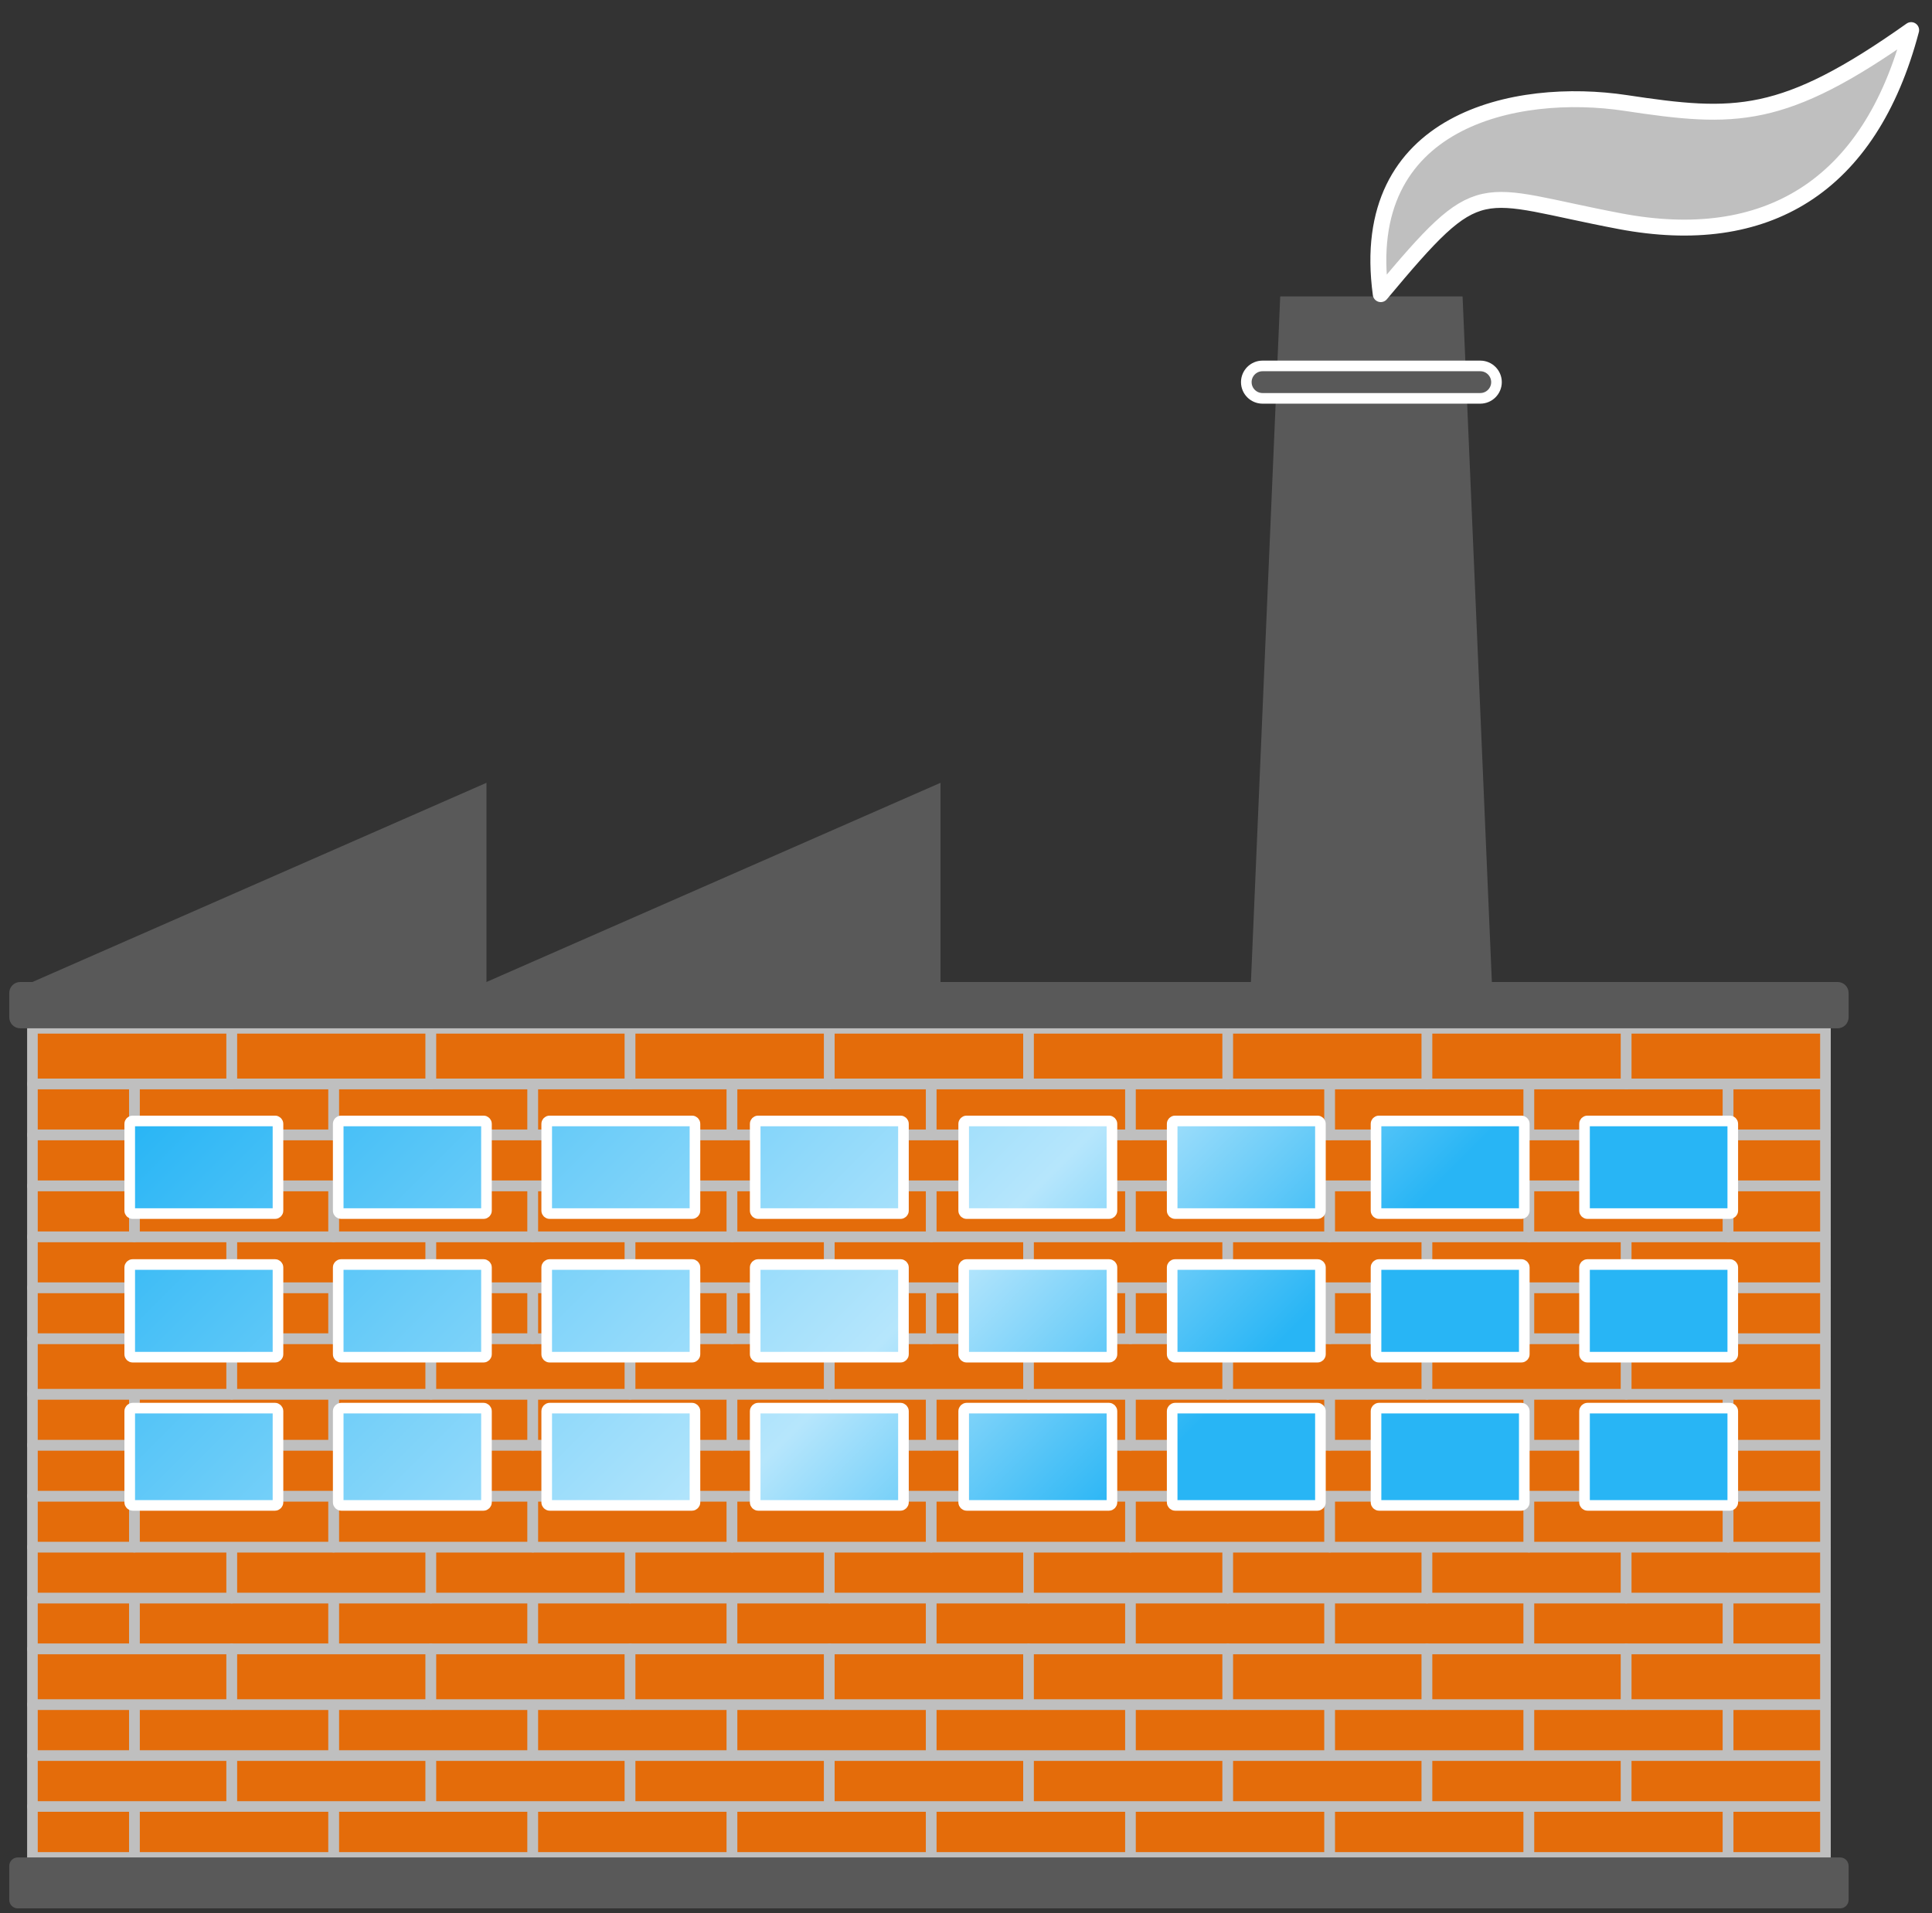 <?xml version="1.0" encoding="UTF-8"?> <svg xmlns="http://www.w3.org/2000/svg" xmlns:xlink="http://www.w3.org/1999/xlink" width="417" height="413" xml:space="preserve" overflow="hidden"><rect width="100%" height="100%" fill="#333333" stroke="none"/> <defs> <clipPath id="clip0"> <rect x="1888" y="939" width="417" height="413"></rect> </clipPath> <linearGradient x1="1981.75" y1="1115.25" x2="2196.25" y2="1329.75" gradientUnits="userSpaceOnUse" spreadMethod="reflect" id="fill1"> <stop offset="0" stop-color="#28B5F5" stop-opacity="1"></stop> <stop offset="0.49" stop-color="#B6E6FC" stop-opacity="1"></stop> <stop offset="0.69" stop-color="#28B5F5" stop-opacity="1"></stop> <stop offset="1" stop-color="#28B5F5" stop-opacity="1"></stop> </linearGradient> <linearGradient x1="1981.75" y1="1115.25" x2="2196.25" y2="1329.75" gradientUnits="userSpaceOnUse" spreadMethod="reflect" id="fill2"> <stop offset="0" stop-color="#28B5F5" stop-opacity="1"></stop> <stop offset="0.49" stop-color="#B6E6FC" stop-opacity="1"></stop> <stop offset="0.69" stop-color="#28B5F5" stop-opacity="1"></stop> <stop offset="1" stop-color="#28B5F5" stop-opacity="1"></stop> </linearGradient> <linearGradient x1="1981.75" y1="1115.25" x2="2196.25" y2="1329.75" gradientUnits="userSpaceOnUse" spreadMethod="reflect" id="fill3"> <stop offset="0" stop-color="#28B5F5" stop-opacity="1"></stop> <stop offset="0.49" stop-color="#B6E6FC" stop-opacity="1"></stop> <stop offset="0.69" stop-color="#28B5F5" stop-opacity="1"></stop> <stop offset="1" stop-color="#28B5F5" stop-opacity="1"></stop> </linearGradient> <linearGradient x1="1981.75" y1="1115.25" x2="2196.25" y2="1329.75" gradientUnits="userSpaceOnUse" spreadMethod="reflect" id="fill4"> <stop offset="0" stop-color="#28B5F5" stop-opacity="1"></stop> <stop offset="0.49" stop-color="#B6E6FC" stop-opacity="1"></stop> <stop offset="0.69" stop-color="#28B5F5" stop-opacity="1"></stop> <stop offset="1" stop-color="#28B5F5" stop-opacity="1"></stop> </linearGradient> <linearGradient x1="1981.75" y1="1115.25" x2="2196.25" y2="1329.75" gradientUnits="userSpaceOnUse" spreadMethod="reflect" id="fill5"> <stop offset="0" stop-color="#28B5F5" stop-opacity="1"></stop> <stop offset="0.49" stop-color="#B6E6FC" stop-opacity="1"></stop> <stop offset="0.69" stop-color="#28B5F5" stop-opacity="1"></stop> <stop offset="1" stop-color="#28B5F5" stop-opacity="1"></stop> </linearGradient> <linearGradient x1="1981.75" y1="1115.25" x2="2196.25" y2="1329.75" gradientUnits="userSpaceOnUse" spreadMethod="reflect" id="fill6"> <stop offset="0" stop-color="#28B5F5" stop-opacity="1"></stop> <stop offset="0.49" stop-color="#B6E6FC" stop-opacity="1"></stop> <stop offset="0.69" stop-color="#28B5F5" stop-opacity="1"></stop> <stop offset="1" stop-color="#28B5F5" stop-opacity="1"></stop> </linearGradient> <linearGradient x1="1981.75" y1="1115.25" x2="2196.25" y2="1329.75" gradientUnits="userSpaceOnUse" spreadMethod="reflect" id="fill7"> <stop offset="0" stop-color="#28B5F5" stop-opacity="1"></stop> <stop offset="0.49" stop-color="#B6E6FC" stop-opacity="1"></stop> <stop offset="0.69" stop-color="#28B5F5" stop-opacity="1"></stop> <stop offset="1" stop-color="#28B5F5" stop-opacity="1"></stop> </linearGradient> <linearGradient x1="1981.75" y1="1115.25" x2="2196.25" y2="1329.75" gradientUnits="userSpaceOnUse" spreadMethod="reflect" id="fill8"> <stop offset="0" stop-color="#28B5F5" stop-opacity="1"></stop> <stop offset="0.49" stop-color="#B6E6FC" stop-opacity="1"></stop> <stop offset="0.69" stop-color="#28B5F5" stop-opacity="1"></stop> <stop offset="1" stop-color="#28B5F5" stop-opacity="1"></stop> </linearGradient> <linearGradient x1="1981.75" y1="1115.25" x2="2196.25" y2="1329.75" gradientUnits="userSpaceOnUse" spreadMethod="reflect" id="fill9"> <stop offset="0" stop-color="#28B5F5" stop-opacity="1"></stop> <stop offset="0.49" stop-color="#B6E6FC" stop-opacity="1"></stop> <stop offset="0.69" stop-color="#28B5F5" stop-opacity="1"></stop> <stop offset="1" stop-color="#28B5F5" stop-opacity="1"></stop> </linearGradient> <linearGradient x1="1981.75" y1="1115.25" x2="2196.25" y2="1329.75" gradientUnits="userSpaceOnUse" spreadMethod="reflect" id="fill10"> <stop offset="0" stop-color="#28B5F5" stop-opacity="1"></stop> <stop offset="0.49" stop-color="#B6E6FC" stop-opacity="1"></stop> <stop offset="0.69" stop-color="#28B5F5" stop-opacity="1"></stop> <stop offset="1" stop-color="#28B5F5" stop-opacity="1"></stop> </linearGradient> <linearGradient x1="1981.75" y1="1115.25" x2="2196.25" y2="1329.75" gradientUnits="userSpaceOnUse" spreadMethod="reflect" id="fill11"> <stop offset="0" stop-color="#28B5F5" stop-opacity="1"></stop> <stop offset="0.49" stop-color="#B6E6FC" stop-opacity="1"></stop> <stop offset="0.69" stop-color="#28B5F5" stop-opacity="1"></stop> <stop offset="1" stop-color="#28B5F5" stop-opacity="1"></stop> </linearGradient> <linearGradient x1="1981.75" y1="1115.25" x2="2196.25" y2="1329.75" gradientUnits="userSpaceOnUse" spreadMethod="reflect" id="fill12"> <stop offset="0" stop-color="#28B5F5" stop-opacity="1"></stop> <stop offset="0.49" stop-color="#B6E6FC" stop-opacity="1"></stop> <stop offset="0.69" stop-color="#28B5F5" stop-opacity="1"></stop> <stop offset="1" stop-color="#28B5F5" stop-opacity="1"></stop> </linearGradient> <linearGradient x1="1981.75" y1="1115.25" x2="2196.25" y2="1329.75" gradientUnits="userSpaceOnUse" spreadMethod="reflect" id="fill13"> <stop offset="0" stop-color="#28B5F5" stop-opacity="1"></stop> <stop offset="0.49" stop-color="#B6E6FC" stop-opacity="1"></stop> <stop offset="0.69" stop-color="#28B5F5" stop-opacity="1"></stop> <stop offset="1" stop-color="#28B5F5" stop-opacity="1"></stop> </linearGradient> <linearGradient x1="1981.75" y1="1115.25" x2="2196.25" y2="1329.75" gradientUnits="userSpaceOnUse" spreadMethod="reflect" id="fill14"> <stop offset="0" stop-color="#28B5F5" stop-opacity="1"></stop> <stop offset="0.49" stop-color="#B6E6FC" stop-opacity="1"></stop> <stop offset="0.69" stop-color="#28B5F5" stop-opacity="1"></stop> <stop offset="1" stop-color="#28B5F5" stop-opacity="1"></stop> </linearGradient> <linearGradient x1="1981.75" y1="1115.25" x2="2196.25" y2="1329.75" gradientUnits="userSpaceOnUse" spreadMethod="reflect" id="fill15"> <stop offset="0" stop-color="#28B5F5" stop-opacity="1"></stop> <stop offset="0.49" stop-color="#B6E6FC" stop-opacity="1"></stop> <stop offset="0.69" stop-color="#28B5F5" stop-opacity="1"></stop> <stop offset="1" stop-color="#28B5F5" stop-opacity="1"></stop> </linearGradient> <linearGradient x1="1981.75" y1="1115.25" x2="2196.25" y2="1329.75" gradientUnits="userSpaceOnUse" spreadMethod="reflect" id="fill16"> <stop offset="0" stop-color="#28B5F5" stop-opacity="1"></stop> <stop offset="0.49" stop-color="#B6E6FC" stop-opacity="1"></stop> <stop offset="0.69" stop-color="#28B5F5" stop-opacity="1"></stop> <stop offset="1" stop-color="#28B5F5" stop-opacity="1"></stop> </linearGradient> <linearGradient x1="1981.75" y1="1115.25" x2="2196.25" y2="1329.75" gradientUnits="userSpaceOnUse" spreadMethod="reflect" id="fill17"> <stop offset="0" stop-color="#28B5F5" stop-opacity="1"></stop> <stop offset="0.49" stop-color="#B6E6FC" stop-opacity="1"></stop> <stop offset="0.69" stop-color="#28B5F5" stop-opacity="1"></stop> <stop offset="1" stop-color="#28B5F5" stop-opacity="1"></stop> </linearGradient> <linearGradient x1="1981.75" y1="1115.25" x2="2196.25" y2="1329.75" gradientUnits="userSpaceOnUse" spreadMethod="reflect" id="fill18"> <stop offset="0" stop-color="#28B5F5" stop-opacity="1"></stop> <stop offset="0.49" stop-color="#B6E6FC" stop-opacity="1"></stop> <stop offset="0.69" stop-color="#28B5F5" stop-opacity="1"></stop> <stop offset="1" stop-color="#28B5F5" stop-opacity="1"></stop> </linearGradient> <linearGradient x1="1981.75" y1="1115.25" x2="2196.25" y2="1329.75" gradientUnits="userSpaceOnUse" spreadMethod="reflect" id="fill19"> <stop offset="0" stop-color="#28B5F5" stop-opacity="1"></stop> <stop offset="0.49" stop-color="#B6E6FC" stop-opacity="1"></stop> <stop offset="0.69" stop-color="#28B5F5" stop-opacity="1"></stop> <stop offset="1" stop-color="#28B5F5" stop-opacity="1"></stop> </linearGradient> <linearGradient x1="1981.75" y1="1115.25" x2="2196.25" y2="1329.75" gradientUnits="userSpaceOnUse" spreadMethod="reflect" id="fill20"> <stop offset="0" stop-color="#28B5F5" stop-opacity="1"></stop> <stop offset="0.49" stop-color="#B6E6FC" stop-opacity="1"></stop> <stop offset="0.69" stop-color="#28B5F5" stop-opacity="1"></stop> <stop offset="1" stop-color="#28B5F5" stop-opacity="1"></stop> </linearGradient> <linearGradient x1="1981.75" y1="1115.25" x2="2196.25" y2="1329.75" gradientUnits="userSpaceOnUse" spreadMethod="reflect" id="fill21"> <stop offset="0" stop-color="#28B5F5" stop-opacity="1"></stop> <stop offset="0.49" stop-color="#B6E6FC" stop-opacity="1"></stop> <stop offset="0.69" stop-color="#28B5F5" stop-opacity="1"></stop> <stop offset="1" stop-color="#28B5F5" stop-opacity="1"></stop> </linearGradient> <linearGradient x1="1981.75" y1="1115.25" x2="2196.25" y2="1329.75" gradientUnits="userSpaceOnUse" spreadMethod="reflect" id="fill22"> <stop offset="0" stop-color="#28B5F5" stop-opacity="1"></stop> <stop offset="0.49" stop-color="#B6E6FC" stop-opacity="1"></stop> <stop offset="0.69" stop-color="#28B5F5" stop-opacity="1"></stop> <stop offset="1" stop-color="#28B5F5" stop-opacity="1"></stop> </linearGradient> <linearGradient x1="1981.75" y1="1115.25" x2="2196.25" y2="1329.75" gradientUnits="userSpaceOnUse" spreadMethod="reflect" id="fill23"> <stop offset="0" stop-color="#28B5F5" stop-opacity="1"></stop> <stop offset="0.49" stop-color="#B6E6FC" stop-opacity="1"></stop> <stop offset="0.69" stop-color="#28B5F5" stop-opacity="1"></stop> <stop offset="1" stop-color="#28B5F5" stop-opacity="1"></stop> </linearGradient> <linearGradient x1="1981.75" y1="1115.25" x2="2196.25" y2="1329.75" gradientUnits="userSpaceOnUse" spreadMethod="reflect" id="fill24"> <stop offset="0" stop-color="#28B5F5" stop-opacity="1"></stop> <stop offset="0.49" stop-color="#B6E6FC" stop-opacity="1"></stop> <stop offset="0.69" stop-color="#28B5F5" stop-opacity="1"></stop> <stop offset="1" stop-color="#28B5F5" stop-opacity="1"></stop> </linearGradient> </defs> <g clip-path="url(#clip0)" transform="translate(-1888 -939)"> <rect x="1960" y="1284" width="43" height="11" stroke="#BFBFBF" stroke-width="2.292" stroke-linecap="round" stroke-linejoin="round" stroke-miterlimit="10" stroke-opacity="1" fill="#E46C0A" fill-opacity="1"></rect> <rect x="2003" y="1284" width="43" height="11" stroke="#BFBFBF" stroke-width="2.292" stroke-linecap="round" stroke-linejoin="round" stroke-miterlimit="10" stroke-opacity="1" fill="#E46C0A" fill-opacity="1"></rect> <rect x="2046" y="1284" width="43" height="11" stroke="#BFBFBF" stroke-width="2.292" stroke-linecap="round" stroke-linejoin="round" stroke-miterlimit="10" stroke-opacity="1" fill="#E46C0A" fill-opacity="1"></rect> <rect x="2089" y="1284" width="43" height="11" stroke="#BFBFBF" stroke-width="2.292" stroke-linecap="round" stroke-linejoin="round" stroke-miterlimit="10" stroke-opacity="1" fill="#E46C0A" fill-opacity="1"></rect> <rect x="2132" y="1284" width="43" height="11" stroke="#BFBFBF" stroke-width="2.292" stroke-linecap="round" stroke-linejoin="round" stroke-miterlimit="10" stroke-opacity="1" fill="#E46C0A" fill-opacity="1"></rect> <rect x="2175" y="1284" width="43" height="11" stroke="#BFBFBF" stroke-width="2.292" stroke-linecap="round" stroke-linejoin="round" stroke-miterlimit="10" stroke-opacity="1" fill="#E46C0A" fill-opacity="1"></rect> <rect x="2218" y="1284" width="43" height="11" stroke="#BFBFBF" stroke-width="2.292" stroke-linecap="round" stroke-linejoin="round" stroke-miterlimit="10" stroke-opacity="1" fill="#E46C0A" fill-opacity="1"></rect> <rect x="1917" y="1284" width="43" height="11" stroke="#BFBFBF" stroke-width="2.292" stroke-linecap="round" stroke-linejoin="round" stroke-miterlimit="10" stroke-opacity="1" fill="#E46C0A" fill-opacity="1"></rect> <rect x="1895" y="1284" width="22" height="11" stroke="#BFBFBF" stroke-width="2.292" stroke-linecap="round" stroke-linejoin="round" stroke-miterlimit="10" stroke-opacity="1" fill="#E46C0A" fill-opacity="1"></rect> <rect x="2261" y="1284" width="21" height="11" stroke="#BFBFBF" stroke-width="2.292" stroke-linecap="round" stroke-linejoin="round" stroke-miterlimit="10" stroke-opacity="1" fill="#E46C0A" fill-opacity="1"></rect> <rect x="1938" y="1273" width="43" height="11" stroke="#BFBFBF" stroke-width="2.292" stroke-linecap="round" stroke-linejoin="round" stroke-miterlimit="10" stroke-opacity="1" fill="#E46C0A" fill-opacity="1"></rect> <rect x="1981" y="1273" width="43" height="11" stroke="#BFBFBF" stroke-width="2.292" stroke-linecap="round" stroke-linejoin="round" stroke-miterlimit="10" stroke-opacity="1" fill="#E46C0A" fill-opacity="1"></rect> <rect x="2024" y="1273" width="43" height="11" stroke="#BFBFBF" stroke-width="2.292" stroke-linecap="round" stroke-linejoin="round" stroke-miterlimit="10" stroke-opacity="1" fill="#E46C0A" fill-opacity="1"></rect> <rect x="2067" y="1273" width="43" height="11" stroke="#BFBFBF" stroke-width="2.292" stroke-linecap="round" stroke-linejoin="round" stroke-miterlimit="10" stroke-opacity="1" fill="#E46C0A" fill-opacity="1"></rect> <rect x="2110" y="1273" width="43" height="11" stroke="#BFBFBF" stroke-width="2.292" stroke-linecap="round" stroke-linejoin="round" stroke-miterlimit="10" stroke-opacity="1" fill="#E46C0A" fill-opacity="1"></rect> <rect x="2153" y="1273" width="43" height="11" stroke="#BFBFBF" stroke-width="2.292" stroke-linecap="round" stroke-linejoin="round" stroke-miterlimit="10" stroke-opacity="1" fill="#E46C0A" fill-opacity="1"></rect> <rect x="2196" y="1273" width="43" height="11" stroke="#BFBFBF" stroke-width="2.292" stroke-linecap="round" stroke-linejoin="round" stroke-miterlimit="10" stroke-opacity="1" fill="#E46C0A" fill-opacity="1"></rect> <rect x="1895" y="1273" width="43" height="11" stroke="#BFBFBF" stroke-width="2.292" stroke-linecap="round" stroke-linejoin="round" stroke-miterlimit="10" stroke-opacity="1" fill="#E46C0A" fill-opacity="1"></rect> <rect x="2239" y="1273" width="43" height="11" stroke="#BFBFBF" stroke-width="2.292" stroke-linecap="round" stroke-linejoin="round" stroke-miterlimit="10" stroke-opacity="1" fill="#E46C0A" fill-opacity="1"></rect> <rect x="1960" y="1262" width="43" height="11" stroke="#BFBFBF" stroke-width="2.292" stroke-linecap="round" stroke-linejoin="round" stroke-miterlimit="10" stroke-opacity="1" fill="#E46C0A" fill-opacity="1"></rect> <rect x="2003" y="1262" width="43" height="11" stroke="#BFBFBF" stroke-width="2.292" stroke-linecap="round" stroke-linejoin="round" stroke-miterlimit="10" stroke-opacity="1" fill="#E46C0A" fill-opacity="1"></rect> <rect x="2046" y="1262" width="43" height="11" stroke="#BFBFBF" stroke-width="2.292" stroke-linecap="round" stroke-linejoin="round" stroke-miterlimit="10" stroke-opacity="1" fill="#E46C0A" fill-opacity="1"></rect> <rect x="2089" y="1262" width="43" height="11" stroke="#BFBFBF" stroke-width="2.292" stroke-linecap="round" stroke-linejoin="round" stroke-miterlimit="10" stroke-opacity="1" fill="#E46C0A" fill-opacity="1"></rect> <rect x="2132" y="1262" width="43" height="11" stroke="#BFBFBF" stroke-width="2.292" stroke-linecap="round" stroke-linejoin="round" stroke-miterlimit="10" stroke-opacity="1" fill="#E46C0A" fill-opacity="1"></rect> <rect x="2175" y="1262" width="43" height="11" stroke="#BFBFBF" stroke-width="2.292" stroke-linecap="round" stroke-linejoin="round" stroke-miterlimit="10" stroke-opacity="1" fill="#E46C0A" fill-opacity="1"></rect> <rect x="2218" y="1262" width="43" height="11" stroke="#BFBFBF" stroke-width="2.292" stroke-linecap="round" stroke-linejoin="round" stroke-miterlimit="10" stroke-opacity="1" fill="#E46C0A" fill-opacity="1"></rect> <rect x="1917" y="1262" width="43" height="11" stroke="#BFBFBF" stroke-width="2.292" stroke-linecap="round" stroke-linejoin="round" stroke-miterlimit="10" stroke-opacity="1" fill="#E46C0A" fill-opacity="1"></rect> <rect x="1895" y="1262" width="22" height="11" stroke="#BFBFBF" stroke-width="2.292" stroke-linecap="round" stroke-linejoin="round" stroke-miterlimit="10" stroke-opacity="1" fill="#E46C0A" fill-opacity="1"></rect> <rect x="2261" y="1262" width="21" height="11" stroke="#BFBFBF" stroke-width="2.292" stroke-linecap="round" stroke-linejoin="round" stroke-miterlimit="10" stroke-opacity="1" fill="#E46C0A" fill-opacity="1"></rect> <rect x="1938" y="1251" width="43" height="11" stroke="#BFBFBF" stroke-width="2.292" stroke-linecap="round" stroke-linejoin="round" stroke-miterlimit="10" stroke-opacity="1" fill="#E46C0A" fill-opacity="1"></rect> <rect x="1981" y="1251" width="43" height="11" stroke="#BFBFBF" stroke-width="2.292" stroke-linecap="round" stroke-linejoin="round" stroke-miterlimit="10" stroke-opacity="1" fill="#E46C0A" fill-opacity="1"></rect> <rect x="2024" y="1251" width="43" height="11" stroke="#BFBFBF" stroke-width="2.292" stroke-linecap="round" stroke-linejoin="round" stroke-miterlimit="10" stroke-opacity="1" fill="#E46C0A" fill-opacity="1"></rect> <rect x="2067" y="1251" width="43" height="11" stroke="#BFBFBF" stroke-width="2.292" stroke-linecap="round" stroke-linejoin="round" stroke-miterlimit="10" stroke-opacity="1" fill="#E46C0A" fill-opacity="1"></rect> <rect x="2110" y="1251" width="43" height="11" stroke="#BFBFBF" stroke-width="2.292" stroke-linecap="round" stroke-linejoin="round" stroke-miterlimit="10" stroke-opacity="1" fill="#E46C0A" fill-opacity="1"></rect> <rect x="2153" y="1251" width="43" height="11" stroke="#BFBFBF" stroke-width="2.292" stroke-linecap="round" stroke-linejoin="round" stroke-miterlimit="10" stroke-opacity="1" fill="#E46C0A" fill-opacity="1"></rect> <rect x="2196" y="1251" width="43" height="11" stroke="#BFBFBF" stroke-width="2.292" stroke-linecap="round" stroke-linejoin="round" stroke-miterlimit="10" stroke-opacity="1" fill="#E46C0A" fill-opacity="1"></rect> <rect x="1895" y="1251" width="43" height="11" stroke="#BFBFBF" stroke-width="2.292" stroke-linecap="round" stroke-linejoin="round" stroke-miterlimit="10" stroke-opacity="1" fill="#E46C0A" fill-opacity="1"></rect> <rect x="2239" y="1251" width="43" height="11" stroke="#BFBFBF" stroke-width="2.292" stroke-linecap="round" stroke-linejoin="round" stroke-miterlimit="10" stroke-opacity="1" fill="#E46C0A" fill-opacity="1"></rect> <rect x="1960" y="1240" width="43" height="11" stroke="#BFBFBF" stroke-width="2.292" stroke-linecap="round" stroke-linejoin="round" stroke-miterlimit="10" stroke-opacity="1" fill="#E46C0A" fill-opacity="1"></rect> <rect x="2003" y="1240" width="43" height="11" stroke="#BFBFBF" stroke-width="2.292" stroke-linecap="round" stroke-linejoin="round" stroke-miterlimit="10" stroke-opacity="1" fill="#E46C0A" fill-opacity="1"></rect> <rect x="2046" y="1240" width="43" height="11" stroke="#BFBFBF" stroke-width="2.292" stroke-linecap="round" stroke-linejoin="round" stroke-miterlimit="10" stroke-opacity="1" fill="#E46C0A" fill-opacity="1"></rect> <rect x="2089" y="1240" width="43" height="11" stroke="#BFBFBF" stroke-width="2.292" stroke-linecap="round" stroke-linejoin="round" stroke-miterlimit="10" stroke-opacity="1" fill="#E46C0A" fill-opacity="1"></rect> <rect x="2132" y="1240" width="43" height="11" stroke="#BFBFBF" stroke-width="2.292" stroke-linecap="round" stroke-linejoin="round" stroke-miterlimit="10" stroke-opacity="1" fill="#E46C0A" fill-opacity="1"></rect> <rect x="2175" y="1240" width="43" height="11" stroke="#BFBFBF" stroke-width="2.292" stroke-linecap="round" stroke-linejoin="round" stroke-miterlimit="10" stroke-opacity="1" fill="#E46C0A" fill-opacity="1"></rect> <rect x="2218" y="1240" width="43" height="11" stroke="#BFBFBF" stroke-width="2.292" stroke-linecap="round" stroke-linejoin="round" stroke-miterlimit="10" stroke-opacity="1" fill="#E46C0A" fill-opacity="1"></rect> <rect x="1917" y="1240" width="43" height="11" stroke="#BFBFBF" stroke-width="2.292" stroke-linecap="round" stroke-linejoin="round" stroke-miterlimit="10" stroke-opacity="1" fill="#E46C0A" fill-opacity="1"></rect> <rect x="1895" y="1240" width="22" height="11" stroke="#BFBFBF" stroke-width="2.292" stroke-linecap="round" stroke-linejoin="round" stroke-miterlimit="10" stroke-opacity="1" fill="#E46C0A" fill-opacity="1"></rect> <rect x="2261" y="1240" width="21" height="11" stroke="#BFBFBF" stroke-width="2.292" stroke-linecap="round" stroke-linejoin="round" stroke-miterlimit="10" stroke-opacity="1" fill="#E46C0A" fill-opacity="1"></rect> <rect x="1938" y="1228" width="43" height="12" stroke="#BFBFBF" stroke-width="2.292" stroke-linecap="round" stroke-linejoin="round" stroke-miterlimit="10" stroke-opacity="1" fill="#E46C0A" fill-opacity="1"></rect> <rect x="1981" y="1228" width="43" height="12" stroke="#BFBFBF" stroke-width="2.292" stroke-linecap="round" stroke-linejoin="round" stroke-miterlimit="10" stroke-opacity="1" fill="#E46C0A" fill-opacity="1"></rect> <rect x="2024" y="1228" width="43" height="12" stroke="#BFBFBF" stroke-width="2.292" stroke-linecap="round" stroke-linejoin="round" stroke-miterlimit="10" stroke-opacity="1" fill="#E46C0A" fill-opacity="1"></rect> <rect x="2067" y="1228" width="43" height="12" stroke="#BFBFBF" stroke-width="2.292" stroke-linecap="round" stroke-linejoin="round" stroke-miterlimit="10" stroke-opacity="1" fill="#E46C0A" fill-opacity="1"></rect> <rect x="2110" y="1228" width="43" height="12" stroke="#BFBFBF" stroke-width="2.292" stroke-linecap="round" stroke-linejoin="round" stroke-miterlimit="10" stroke-opacity="1" fill="#E46C0A" fill-opacity="1"></rect> <rect x="2153" y="1228" width="43" height="12" stroke="#BFBFBF" stroke-width="2.292" stroke-linecap="round" stroke-linejoin="round" stroke-miterlimit="10" stroke-opacity="1" fill="#E46C0A" fill-opacity="1"></rect> <rect x="2196" y="1228" width="43" height="12" stroke="#BFBFBF" stroke-width="2.292" stroke-linecap="round" stroke-linejoin="round" stroke-miterlimit="10" stroke-opacity="1" fill="#E46C0A" fill-opacity="1"></rect> <rect x="1895" y="1228" width="43" height="12" stroke="#BFBFBF" stroke-width="2.292" stroke-linecap="round" stroke-linejoin="round" stroke-miterlimit="10" stroke-opacity="1" fill="#E46C0A" fill-opacity="1"></rect> <rect x="2239" y="1228" width="43" height="12" stroke="#BFBFBF" stroke-width="2.292" stroke-linecap="round" stroke-linejoin="round" stroke-miterlimit="10" stroke-opacity="1" fill="#E46C0A" fill-opacity="1"></rect> <rect x="1960" y="1217" width="43" height="11" stroke="#BFBFBF" stroke-width="2.292" stroke-linecap="round" stroke-linejoin="round" stroke-miterlimit="10" stroke-opacity="1" fill="#E46C0A" fill-opacity="1"></rect> <rect x="2003" y="1217" width="43" height="11" stroke="#BFBFBF" stroke-width="2.292" stroke-linecap="round" stroke-linejoin="round" stroke-miterlimit="10" stroke-opacity="1" fill="#E46C0A" fill-opacity="1"></rect> <rect x="2046" y="1217" width="43" height="11" stroke="#BFBFBF" stroke-width="2.292" stroke-linecap="round" stroke-linejoin="round" stroke-miterlimit="10" stroke-opacity="1" fill="#E46C0A" fill-opacity="1"></rect> <rect x="2089" y="1217" width="43" height="11" stroke="#BFBFBF" stroke-width="2.292" stroke-linecap="round" stroke-linejoin="round" stroke-miterlimit="10" stroke-opacity="1" fill="#E46C0A" fill-opacity="1"></rect> <rect x="2132" y="1217" width="43" height="11" stroke="#BFBFBF" stroke-width="2.292" stroke-linecap="round" stroke-linejoin="round" stroke-miterlimit="10" stroke-opacity="1" fill="#E46C0A" fill-opacity="1"></rect> <rect x="2175" y="1217" width="43" height="11" stroke="#BFBFBF" stroke-width="2.292" stroke-linecap="round" stroke-linejoin="round" stroke-miterlimit="10" stroke-opacity="1" fill="#E46C0A" fill-opacity="1"></rect> <rect x="2218" y="1217" width="43" height="11" stroke="#BFBFBF" stroke-width="2.292" stroke-linecap="round" stroke-linejoin="round" stroke-miterlimit="10" stroke-opacity="1" fill="#E46C0A" fill-opacity="1"></rect> <rect x="1917" y="1217" width="43" height="11" stroke="#BFBFBF" stroke-width="2.292" stroke-linecap="round" stroke-linejoin="round" stroke-miterlimit="10" stroke-opacity="1" fill="#E46C0A" fill-opacity="1"></rect> <rect x="1895" y="1217" width="22" height="11" stroke="#BFBFBF" stroke-width="2.292" stroke-linecap="round" stroke-linejoin="round" stroke-miterlimit="10" stroke-opacity="1" fill="#E46C0A" fill-opacity="1"></rect> <rect x="2261" y="1217" width="21" height="11" stroke="#BFBFBF" stroke-width="2.292" stroke-linecap="round" stroke-linejoin="round" stroke-miterlimit="10" stroke-opacity="1" fill="#E46C0A" fill-opacity="1"></rect> <rect x="1938" y="1206" width="43" height="11" stroke="#BFBFBF" stroke-width="2.292" stroke-linecap="round" stroke-linejoin="round" stroke-miterlimit="10" stroke-opacity="1" fill="#E46C0A" fill-opacity="1"></rect> <rect x="1981" y="1206" width="43" height="11" stroke="#BFBFBF" stroke-width="2.292" stroke-linecap="round" stroke-linejoin="round" stroke-miterlimit="10" stroke-opacity="1" fill="#E46C0A" fill-opacity="1"></rect> <rect x="2024" y="1206" width="43" height="11" stroke="#BFBFBF" stroke-width="2.292" stroke-linecap="round" stroke-linejoin="round" stroke-miterlimit="10" stroke-opacity="1" fill="#E46C0A" fill-opacity="1"></rect> <rect x="2067" y="1206" width="43" height="11" stroke="#BFBFBF" stroke-width="2.292" stroke-linecap="round" stroke-linejoin="round" stroke-miterlimit="10" stroke-opacity="1" fill="#E46C0A" fill-opacity="1"></rect> <rect x="2110" y="1206" width="43" height="11" stroke="#BFBFBF" stroke-width="2.292" stroke-linecap="round" stroke-linejoin="round" stroke-miterlimit="10" stroke-opacity="1" fill="#E46C0A" fill-opacity="1"></rect> <rect x="2153" y="1206" width="43" height="11" stroke="#BFBFBF" stroke-width="2.292" stroke-linecap="round" stroke-linejoin="round" stroke-miterlimit="10" stroke-opacity="1" fill="#E46C0A" fill-opacity="1"></rect> <rect x="2196" y="1206" width="43" height="11" stroke="#BFBFBF" stroke-width="2.292" stroke-linecap="round" stroke-linejoin="round" stroke-miterlimit="10" stroke-opacity="1" fill="#E46C0A" fill-opacity="1"></rect> <rect x="1895" y="1206" width="43" height="11" stroke="#BFBFBF" stroke-width="2.292" stroke-linecap="round" stroke-linejoin="round" stroke-miterlimit="10" stroke-opacity="1" fill="#E46C0A" fill-opacity="1"></rect> <rect x="2239" y="1206" width="43" height="11" stroke="#BFBFBF" stroke-width="2.292" stroke-linecap="round" stroke-linejoin="round" stroke-miterlimit="10" stroke-opacity="1" fill="#E46C0A" fill-opacity="1"></rect> <rect x="1960" y="1195" width="43" height="11" stroke="#BFBFBF" stroke-width="2.292" stroke-linecap="round" stroke-linejoin="round" stroke-miterlimit="10" stroke-opacity="1" fill="#E46C0A" fill-opacity="1"></rect> <rect x="2003" y="1195" width="43" height="11" stroke="#BFBFBF" stroke-width="2.292" stroke-linecap="round" stroke-linejoin="round" stroke-miterlimit="10" stroke-opacity="1" fill="#E46C0A" fill-opacity="1"></rect> <rect x="2046" y="1195" width="43" height="11" stroke="#BFBFBF" stroke-width="2.292" stroke-linecap="round" stroke-linejoin="round" stroke-miterlimit="10" stroke-opacity="1" fill="#E46C0A" fill-opacity="1"></rect> <rect x="2089" y="1195" width="43" height="11" stroke="#BFBFBF" stroke-width="2.292" stroke-linecap="round" stroke-linejoin="round" stroke-miterlimit="10" stroke-opacity="1" fill="#E46C0A" fill-opacity="1"></rect> <rect x="2132" y="1195" width="43" height="11" stroke="#BFBFBF" stroke-width="2.292" stroke-linecap="round" stroke-linejoin="round" stroke-miterlimit="10" stroke-opacity="1" fill="#E46C0A" fill-opacity="1"></rect> <rect x="2175" y="1195" width="43" height="11" stroke="#BFBFBF" stroke-width="2.292" stroke-linecap="round" stroke-linejoin="round" stroke-miterlimit="10" stroke-opacity="1" fill="#E46C0A" fill-opacity="1"></rect> <rect x="2218" y="1195" width="43" height="11" stroke="#BFBFBF" stroke-width="2.292" stroke-linecap="round" stroke-linejoin="round" stroke-miterlimit="10" stroke-opacity="1" fill="#E46C0A" fill-opacity="1"></rect> <rect x="1917" y="1195" width="43" height="11" stroke="#BFBFBF" stroke-width="2.292" stroke-linecap="round" stroke-linejoin="round" stroke-miterlimit="10" stroke-opacity="1" fill="#E46C0A" fill-opacity="1"></rect> <rect x="1895" y="1195" width="22" height="11" stroke="#BFBFBF" stroke-width="2.292" stroke-linecap="round" stroke-linejoin="round" stroke-miterlimit="10" stroke-opacity="1" fill="#E46C0A" fill-opacity="1"></rect> <rect x="2261" y="1195" width="21" height="11" stroke="#BFBFBF" stroke-width="2.292" stroke-linecap="round" stroke-linejoin="round" stroke-miterlimit="10" stroke-opacity="1" fill="#E46C0A" fill-opacity="1"></rect> <rect x="1938" y="1184" width="43" height="11" stroke="#BFBFBF" stroke-width="2.292" stroke-linecap="round" stroke-linejoin="round" stroke-miterlimit="10" stroke-opacity="1" fill="#E46C0A" fill-opacity="1"></rect> <rect x="1981" y="1184" width="43" height="11" stroke="#BFBFBF" stroke-width="2.292" stroke-linecap="round" stroke-linejoin="round" stroke-miterlimit="10" stroke-opacity="1" fill="#E46C0A" fill-opacity="1"></rect> <rect x="2024" y="1184" width="43" height="11" stroke="#BFBFBF" stroke-width="2.292" stroke-linecap="round" stroke-linejoin="round" stroke-miterlimit="10" stroke-opacity="1" fill="#E46C0A" fill-opacity="1"></rect> <rect x="2067" y="1184" width="43" height="11" stroke="#BFBFBF" stroke-width="2.292" stroke-linecap="round" stroke-linejoin="round" stroke-miterlimit="10" stroke-opacity="1" fill="#E46C0A" fill-opacity="1"></rect> <rect x="2110" y="1184" width="43" height="11" stroke="#BFBFBF" stroke-width="2.292" stroke-linecap="round" stroke-linejoin="round" stroke-miterlimit="10" stroke-opacity="1" fill="#E46C0A" fill-opacity="1"></rect> <rect x="2153" y="1184" width="43" height="11" stroke="#BFBFBF" stroke-width="2.292" stroke-linecap="round" stroke-linejoin="round" stroke-miterlimit="10" stroke-opacity="1" fill="#E46C0A" fill-opacity="1"></rect> <rect x="2196" y="1184" width="43" height="11" stroke="#BFBFBF" stroke-width="2.292" stroke-linecap="round" stroke-linejoin="round" stroke-miterlimit="10" stroke-opacity="1" fill="#E46C0A" fill-opacity="1"></rect> <rect x="1895" y="1184" width="43" height="11" stroke="#BFBFBF" stroke-width="2.292" stroke-linecap="round" stroke-linejoin="round" stroke-miterlimit="10" stroke-opacity="1" fill="#E46C0A" fill-opacity="1"></rect> <rect x="2239" y="1184" width="43" height="11" stroke="#BFBFBF" stroke-width="2.292" stroke-linecap="round" stroke-linejoin="round" stroke-miterlimit="10" stroke-opacity="1" fill="#E46C0A" fill-opacity="1"></rect> <rect x="1960" y="1173" width="43" height="11" stroke="#BFBFBF" stroke-width="2.292" stroke-linecap="round" stroke-linejoin="round" stroke-miterlimit="10" stroke-opacity="1" fill="#E46C0A" fill-opacity="1"></rect> <rect x="2003" y="1173" width="43" height="11" stroke="#BFBFBF" stroke-width="2.292" stroke-linecap="round" stroke-linejoin="round" stroke-miterlimit="10" stroke-opacity="1" fill="#E46C0A" fill-opacity="1"></rect> <rect x="2046" y="1173" width="43" height="11" stroke="#BFBFBF" stroke-width="2.292" stroke-linecap="round" stroke-linejoin="round" stroke-miterlimit="10" stroke-opacity="1" fill="#E46C0A" fill-opacity="1"></rect> <rect x="2089" y="1173" width="43" height="11" stroke="#BFBFBF" stroke-width="2.292" stroke-linecap="round" stroke-linejoin="round" stroke-miterlimit="10" stroke-opacity="1" fill="#E46C0A" fill-opacity="1"></rect> <rect x="2132" y="1173" width="43" height="11" stroke="#BFBFBF" stroke-width="2.292" stroke-linecap="round" stroke-linejoin="round" stroke-miterlimit="10" stroke-opacity="1" fill="#E46C0A" fill-opacity="1"></rect> <rect x="2175" y="1173" width="43" height="11" stroke="#BFBFBF" stroke-width="2.292" stroke-linecap="round" stroke-linejoin="round" stroke-miterlimit="10" stroke-opacity="1" fill="#E46C0A" fill-opacity="1"></rect> <rect x="2218" y="1173" width="43" height="11" stroke="#BFBFBF" stroke-width="2.292" stroke-linecap="round" stroke-linejoin="round" stroke-miterlimit="10" stroke-opacity="1" fill="#E46C0A" fill-opacity="1"></rect> <rect x="1917" y="1173" width="43" height="11" stroke="#BFBFBF" stroke-width="2.292" stroke-linecap="round" stroke-linejoin="round" stroke-miterlimit="10" stroke-opacity="1" fill="#E46C0A" fill-opacity="1"></rect> <rect x="1895" y="1173" width="22" height="11" stroke="#BFBFBF" stroke-width="2.292" stroke-linecap="round" stroke-linejoin="round" stroke-miterlimit="10" stroke-opacity="1" fill="#E46C0A" fill-opacity="1"></rect> <rect x="2261" y="1173" width="21" height="11" stroke="#BFBFBF" stroke-width="2.292" stroke-linecap="round" stroke-linejoin="round" stroke-miterlimit="10" stroke-opacity="1" fill="#E46C0A" fill-opacity="1"></rect> <rect x="1938" y="1161" width="43" height="12" stroke="#BFBFBF" stroke-width="2.292" stroke-linecap="round" stroke-linejoin="round" stroke-miterlimit="10" stroke-opacity="1" fill="#E46C0A" fill-opacity="1"></rect> <rect x="1981" y="1161" width="43" height="12" stroke="#BFBFBF" stroke-width="2.292" stroke-linecap="round" stroke-linejoin="round" stroke-miterlimit="10" stroke-opacity="1" fill="#E46C0A" fill-opacity="1"></rect> <rect x="2024" y="1161" width="43" height="12" stroke="#BFBFBF" stroke-width="2.292" stroke-linecap="round" stroke-linejoin="round" stroke-miterlimit="10" stroke-opacity="1" fill="#E46C0A" fill-opacity="1"></rect> <rect x="2067" y="1161" width="43" height="12" stroke="#BFBFBF" stroke-width="2.292" stroke-linecap="round" stroke-linejoin="round" stroke-miterlimit="10" stroke-opacity="1" fill="#E46C0A" fill-opacity="1"></rect> <rect x="2110" y="1161" width="43" height="12" stroke="#BFBFBF" stroke-width="2.292" stroke-linecap="round" stroke-linejoin="round" stroke-miterlimit="10" stroke-opacity="1" fill="#E46C0A" fill-opacity="1"></rect> <rect x="2153" y="1161" width="43" height="12" stroke="#BFBFBF" stroke-width="2.292" stroke-linecap="round" stroke-linejoin="round" stroke-miterlimit="10" stroke-opacity="1" fill="#E46C0A" fill-opacity="1"></rect> <rect x="2196" y="1161" width="43" height="12" stroke="#BFBFBF" stroke-width="2.292" stroke-linecap="round" stroke-linejoin="round" stroke-miterlimit="10" stroke-opacity="1" fill="#E46C0A" fill-opacity="1"></rect> <rect x="1895" y="1161" width="43" height="12" stroke="#BFBFBF" stroke-width="2.292" stroke-linecap="round" stroke-linejoin="round" stroke-miterlimit="10" stroke-opacity="1" fill="#E46C0A" fill-opacity="1"></rect> <rect x="2239" y="1161" width="43" height="12" stroke="#BFBFBF" stroke-width="2.292" stroke-linecap="round" stroke-linejoin="round" stroke-miterlimit="10" stroke-opacity="1" fill="#E46C0A" fill-opacity="1"></rect> <rect x="1960" y="1329" width="43" height="11" stroke="#BFBFBF" stroke-width="2.292" stroke-linecap="round" stroke-linejoin="round" stroke-miterlimit="10" stroke-opacity="1" fill="#E46C0A" fill-opacity="1"></rect> <rect x="2003" y="1329" width="43" height="11" stroke="#BFBFBF" stroke-width="2.292" stroke-linecap="round" stroke-linejoin="round" stroke-miterlimit="10" stroke-opacity="1" fill="#E46C0A" fill-opacity="1"></rect> <rect x="2046" y="1329" width="43" height="11" stroke="#BFBFBF" stroke-width="2.292" stroke-linecap="round" stroke-linejoin="round" stroke-miterlimit="10" stroke-opacity="1" fill="#E46C0A" fill-opacity="1"></rect> <rect x="2089" y="1329" width="43" height="11" stroke="#BFBFBF" stroke-width="2.292" stroke-linecap="round" stroke-linejoin="round" stroke-miterlimit="10" stroke-opacity="1" fill="#E46C0A" fill-opacity="1"></rect> <rect x="2132" y="1329" width="43" height="11" stroke="#BFBFBF" stroke-width="2.292" stroke-linecap="round" stroke-linejoin="round" stroke-miterlimit="10" stroke-opacity="1" fill="#E46C0A" fill-opacity="1"></rect> <rect x="2175" y="1329" width="43" height="11" stroke="#BFBFBF" stroke-width="2.292" stroke-linecap="round" stroke-linejoin="round" stroke-miterlimit="10" stroke-opacity="1" fill="#E46C0A" fill-opacity="1"></rect> <rect x="2218" y="1329" width="43" height="11" stroke="#BFBFBF" stroke-width="2.292" stroke-linecap="round" stroke-linejoin="round" stroke-miterlimit="10" stroke-opacity="1" fill="#E46C0A" fill-opacity="1"></rect> <rect x="1917" y="1329" width="43" height="11" stroke="#BFBFBF" stroke-width="2.292" stroke-linecap="round" stroke-linejoin="round" stroke-miterlimit="10" stroke-opacity="1" fill="#E46C0A" fill-opacity="1"></rect> <rect x="1895" y="1329" width="22" height="11" stroke="#BFBFBF" stroke-width="2.292" stroke-linecap="round" stroke-linejoin="round" stroke-miterlimit="10" stroke-opacity="1" fill="#E46C0A" fill-opacity="1"></rect> <rect x="2261" y="1329" width="21" height="11" stroke="#BFBFBF" stroke-width="2.292" stroke-linecap="round" stroke-linejoin="round" stroke-miterlimit="10" stroke-opacity="1" fill="#E46C0A" fill-opacity="1"></rect> <rect x="1938" y="1318" width="43" height="11" stroke="#BFBFBF" stroke-width="2.292" stroke-linecap="round" stroke-linejoin="round" stroke-miterlimit="10" stroke-opacity="1" fill="#E46C0A" fill-opacity="1"></rect> <rect x="1981" y="1318" width="43" height="11" stroke="#BFBFBF" stroke-width="2.292" stroke-linecap="round" stroke-linejoin="round" stroke-miterlimit="10" stroke-opacity="1" fill="#E46C0A" fill-opacity="1"></rect> <rect x="2024" y="1318" width="43" height="11" stroke="#BFBFBF" stroke-width="2.292" stroke-linecap="round" stroke-linejoin="round" stroke-miterlimit="10" stroke-opacity="1" fill="#E46C0A" fill-opacity="1"></rect> <rect x="2067" y="1318" width="43" height="11" stroke="#BFBFBF" stroke-width="2.292" stroke-linecap="round" stroke-linejoin="round" stroke-miterlimit="10" stroke-opacity="1" fill="#E46C0A" fill-opacity="1"></rect> <rect x="2110" y="1318" width="43" height="11" stroke="#BFBFBF" stroke-width="2.292" stroke-linecap="round" stroke-linejoin="round" stroke-miterlimit="10" stroke-opacity="1" fill="#E46C0A" fill-opacity="1"></rect> <rect x="2153" y="1318" width="43" height="11" stroke="#BFBFBF" stroke-width="2.292" stroke-linecap="round" stroke-linejoin="round" stroke-miterlimit="10" stroke-opacity="1" fill="#E46C0A" fill-opacity="1"></rect> <rect x="2196" y="1318" width="43" height="11" stroke="#BFBFBF" stroke-width="2.292" stroke-linecap="round" stroke-linejoin="round" stroke-miterlimit="10" stroke-opacity="1" fill="#E46C0A" fill-opacity="1"></rect> <rect x="1895" y="1318" width="43" height="11" stroke="#BFBFBF" stroke-width="2.292" stroke-linecap="round" stroke-linejoin="round" stroke-miterlimit="10" stroke-opacity="1" fill="#E46C0A" fill-opacity="1"></rect> <rect x="2239" y="1318" width="43" height="11" stroke="#BFBFBF" stroke-width="2.292" stroke-linecap="round" stroke-linejoin="round" stroke-miterlimit="10" stroke-opacity="1" fill="#E46C0A" fill-opacity="1"></rect> <rect x="1960" y="1307" width="43" height="11" stroke="#BFBFBF" stroke-width="2.292" stroke-linecap="round" stroke-linejoin="round" stroke-miterlimit="10" stroke-opacity="1" fill="#E46C0A" fill-opacity="1"></rect> <rect x="2003" y="1307" width="43" height="11" stroke="#BFBFBF" stroke-width="2.292" stroke-linecap="round" stroke-linejoin="round" stroke-miterlimit="10" stroke-opacity="1" fill="#E46C0A" fill-opacity="1"></rect> <rect x="2046" y="1307" width="43" height="11" stroke="#BFBFBF" stroke-width="2.292" stroke-linecap="round" stroke-linejoin="round" stroke-miterlimit="10" stroke-opacity="1" fill="#E46C0A" fill-opacity="1"></rect> <rect x="2089" y="1307" width="43" height="11" stroke="#BFBFBF" stroke-width="2.292" stroke-linecap="round" stroke-linejoin="round" stroke-miterlimit="10" stroke-opacity="1" fill="#E46C0A" fill-opacity="1"></rect> <rect x="2132" y="1307" width="43" height="11" stroke="#BFBFBF" stroke-width="2.292" stroke-linecap="round" stroke-linejoin="round" stroke-miterlimit="10" stroke-opacity="1" fill="#E46C0A" fill-opacity="1"></rect> <rect x="2175" y="1307" width="43" height="11" stroke="#BFBFBF" stroke-width="2.292" stroke-linecap="round" stroke-linejoin="round" stroke-miterlimit="10" stroke-opacity="1" fill="#E46C0A" fill-opacity="1"></rect> <rect x="2218" y="1307" width="43" height="11" stroke="#BFBFBF" stroke-width="2.292" stroke-linecap="round" stroke-linejoin="round" stroke-miterlimit="10" stroke-opacity="1" fill="#E46C0A" fill-opacity="1"></rect> <rect x="1917" y="1307" width="43" height="11" stroke="#BFBFBF" stroke-width="2.292" stroke-linecap="round" stroke-linejoin="round" stroke-miterlimit="10" stroke-opacity="1" fill="#E46C0A" fill-opacity="1"></rect> <rect x="1895" y="1307" width="22" height="11" stroke="#BFBFBF" stroke-width="2.292" stroke-linecap="round" stroke-linejoin="round" stroke-miterlimit="10" stroke-opacity="1" fill="#E46C0A" fill-opacity="1"></rect> <rect x="2261" y="1307" width="21" height="11" stroke="#BFBFBF" stroke-width="2.292" stroke-linecap="round" stroke-linejoin="round" stroke-miterlimit="10" stroke-opacity="1" fill="#E46C0A" fill-opacity="1"></rect> <rect x="1938" y="1295" width="43" height="12" stroke="#BFBFBF" stroke-width="2.292" stroke-linecap="round" stroke-linejoin="round" stroke-miterlimit="10" stroke-opacity="1" fill="#E46C0A" fill-opacity="1"></rect> <rect x="1981" y="1295" width="43" height="12" stroke="#BFBFBF" stroke-width="2.292" stroke-linecap="round" stroke-linejoin="round" stroke-miterlimit="10" stroke-opacity="1" fill="#E46C0A" fill-opacity="1"></rect> <rect x="2024" y="1295" width="43" height="12" stroke="#BFBFBF" stroke-width="2.292" stroke-linecap="round" stroke-linejoin="round" stroke-miterlimit="10" stroke-opacity="1" fill="#E46C0A" fill-opacity="1"></rect> <rect x="2067" y="1295" width="43" height="12" stroke="#BFBFBF" stroke-width="2.292" stroke-linecap="round" stroke-linejoin="round" stroke-miterlimit="10" stroke-opacity="1" fill="#E46C0A" fill-opacity="1"></rect> <rect x="2110" y="1295" width="43" height="12" stroke="#BFBFBF" stroke-width="2.292" stroke-linecap="round" stroke-linejoin="round" stroke-miterlimit="10" stroke-opacity="1" fill="#E46C0A" fill-opacity="1"></rect> <rect x="2153" y="1295" width="43" height="12" stroke="#BFBFBF" stroke-width="2.292" stroke-linecap="round" stroke-linejoin="round" stroke-miterlimit="10" stroke-opacity="1" fill="#E46C0A" fill-opacity="1"></rect> <rect x="2196" y="1295" width="43" height="12" stroke="#BFBFBF" stroke-width="2.292" stroke-linecap="round" stroke-linejoin="round" stroke-miterlimit="10" stroke-opacity="1" fill="#E46C0A" fill-opacity="1"></rect> <rect x="1895" y="1295" width="43" height="12" stroke="#BFBFBF" stroke-width="2.292" stroke-linecap="round" stroke-linejoin="round" stroke-miterlimit="10" stroke-opacity="1" fill="#E46C0A" fill-opacity="1"></rect> <rect x="2239" y="1295" width="43" height="12" stroke="#BFBFBF" stroke-width="2.292" stroke-linecap="round" stroke-linejoin="round" stroke-miterlimit="10" stroke-opacity="1" fill="#E46C0A" fill-opacity="1"></rect> <path d="M0 43 0 0 98 43Z" fill="#595959" fill-rule="evenodd" fill-opacity="1" transform="matrix(-1 0 0 1 1993 1108)"></path> <path d="M0 43 0 0 98 43Z" fill="#595959" fill-rule="evenodd" fill-opacity="1" transform="matrix(-1 0 0 1 2091 1108)"></path> <path d="M1890 1153.37C1890 1152.06 1891.06 1151 1892.37 1151L2284.62 1151C2285.94 1151 2287 1152.06 2287 1153.37L2287 1158.62C2287 1159.94 2285.94 1161 2284.62 1161L1892.37 1161C1891.06 1161 1890 1159.94 1890 1158.62Z" fill="#595959" fill-rule="evenodd" fill-opacity="1"></path> <path d="M2158 1151 2164.32 1003 2203.68 1003 2210 1151Z" fill="#595959" fill-rule="evenodd" fill-opacity="1"></path> <path d="M2157 1021.5C2157 1019.57 2158.57 1018 2160.5 1018L2207.5 1018C2209.43 1018 2211 1019.57 2211 1021.5L2211 1021.5C2211 1023.43 2209.43 1025 2207.5 1025L2160.5 1025C2158.57 1025 2157 1023.43 2157 1021.5Z" stroke="#FFFFFF" stroke-width="2.292" stroke-linecap="butt" stroke-linejoin="round" stroke-miterlimit="10" stroke-opacity="1" fill="#595959" fill-rule="evenodd" fill-opacity="1"></path> <path d="M2186.02 1002.5C2180.86 964.698 2215.31 957.672 2238.9 961.234 2262.49 964.797 2272.76 965.143 2300.5 945.5 2291.54 979.443 2269.1 992.703 2237.7 986.766 2206.3 980.828 2208 976.177 2186.02 1002.5Z" stroke="#FFFFFF" stroke-width="3.438" stroke-linecap="butt" stroke-linejoin="round" stroke-miterlimit="10" stroke-opacity="1" fill="#BFBFBF" fill-rule="evenodd" fill-opacity="1"></path> <path d="M1916 1181.63C1916 1181.28 1916.28 1181 1916.63 1181L1947.37 1181C1947.72 1181 1948 1181.28 1948 1181.63L1948 1200.37C1948 1200.72 1947.72 1201 1947.37 1201L1916.63 1201C1916.28 1201 1916 1200.72 1916 1200.37Z" stroke="#FFFFFF" stroke-width="2.292" stroke-linecap="square" stroke-linejoin="miter" stroke-miterlimit="8" stroke-opacity="1" fill="url(#fill1)" fill-rule="evenodd"></path> <path d="M1916 1212.63C1916 1212.28 1916.28 1212 1916.63 1212L1947.37 1212C1947.72 1212 1948 1212.28 1948 1212.63L1948 1231.37C1948 1231.72 1947.72 1232 1947.37 1232L1916.63 1232C1916.28 1232 1916 1231.72 1916 1231.37Z" stroke="#FFFFFF" stroke-width="2.292" stroke-linecap="square" stroke-linejoin="miter" stroke-miterlimit="8" stroke-opacity="1" fill="url(#fill2)" fill-rule="evenodd"></path> <path d="M1916 1243.66C1916 1243.3 1916.3 1243 1916.66 1243L1947.34 1243C1947.7 1243 1948 1243.3 1948 1243.66L1948 1263.34C1948 1263.7 1947.7 1264 1947.34 1264L1916.66 1264C1916.3 1264 1916 1263.7 1916 1263.34Z" stroke="#FFFFFF" stroke-width="2.292" stroke-linecap="square" stroke-linejoin="miter" stroke-miterlimit="8" stroke-opacity="1" fill="url(#fill3)" fill-rule="evenodd"></path> <path d="M1961 1181.63C1961 1181.28 1961.28 1181 1961.63 1181L1992.37 1181C1992.72 1181 1993 1181.28 1993 1181.63L1993 1200.37C1993 1200.72 1992.72 1201 1992.37 1201L1961.63 1201C1961.28 1201 1961 1200.72 1961 1200.37Z" stroke="#FFFFFF" stroke-width="2.292" stroke-linecap="square" stroke-linejoin="miter" stroke-miterlimit="8" stroke-opacity="1" fill="url(#fill4)" fill-rule="evenodd"></path> <path d="M1961 1212.63C1961 1212.28 1961.28 1212 1961.63 1212L1992.37 1212C1992.72 1212 1993 1212.28 1993 1212.63L1993 1231.37C1993 1231.72 1992.72 1232 1992.37 1232L1961.63 1232C1961.28 1232 1961 1231.72 1961 1231.37Z" stroke="#FFFFFF" stroke-width="2.292" stroke-linecap="square" stroke-linejoin="miter" stroke-miterlimit="8" stroke-opacity="1" fill="url(#fill5)" fill-rule="evenodd"></path> <path d="M1961 1243.66C1961 1243.3 1961.3 1243 1961.66 1243L1992.34 1243C1992.7 1243 1993 1243.3 1993 1243.66L1993 1263.34C1993 1263.7 1992.7 1264 1992.34 1264L1961.66 1264C1961.3 1264 1961 1263.7 1961 1263.34Z" stroke="#FFFFFF" stroke-width="2.292" stroke-linecap="square" stroke-linejoin="miter" stroke-miterlimit="8" stroke-opacity="1" fill="url(#fill6)" fill-rule="evenodd"></path> <path d="M2006 1181.63C2006 1181.28 2006.28 1181 2006.63 1181L2037.37 1181C2037.72 1181 2038 1181.28 2038 1181.63L2038 1200.37C2038 1200.72 2037.72 1201 2037.37 1201L2006.63 1201C2006.28 1201 2006 1200.72 2006 1200.37Z" stroke="#FFFFFF" stroke-width="2.292" stroke-linecap="square" stroke-linejoin="miter" stroke-miterlimit="8" stroke-opacity="1" fill="url(#fill7)" fill-rule="evenodd"></path> <path d="M2006 1212.63C2006 1212.28 2006.28 1212 2006.63 1212L2037.37 1212C2037.72 1212 2038 1212.28 2038 1212.63L2038 1231.37C2038 1231.72 2037.72 1232 2037.37 1232L2006.63 1232C2006.28 1232 2006 1231.72 2006 1231.37Z" stroke="#FFFFFF" stroke-width="2.292" stroke-linecap="square" stroke-linejoin="miter" stroke-miterlimit="8" stroke-opacity="1" fill="url(#fill8)" fill-rule="evenodd"></path> <path d="M2006 1243.66C2006 1243.3 2006.3 1243 2006.66 1243L2037.34 1243C2037.7 1243 2038 1243.3 2038 1243.66L2038 1263.34C2038 1263.7 2037.7 1264 2037.34 1264L2006.66 1264C2006.3 1264 2006 1263.7 2006 1263.34Z" stroke="#FFFFFF" stroke-width="2.292" stroke-linecap="square" stroke-linejoin="miter" stroke-miterlimit="8" stroke-opacity="1" fill="url(#fill9)" fill-rule="evenodd"></path> <path d="M2051 1181.63C2051 1181.28 2051.28 1181 2051.63 1181L2082.37 1181C2082.72 1181 2083 1181.28 2083 1181.63L2083 1200.37C2083 1200.72 2082.72 1201 2082.37 1201L2051.63 1201C2051.28 1201 2051 1200.72 2051 1200.37Z" stroke="#FFFFFF" stroke-width="2.292" stroke-linecap="square" stroke-linejoin="miter" stroke-miterlimit="8" stroke-opacity="1" fill="url(#fill10)" fill-rule="evenodd"></path> <path d="M2051 1212.63C2051 1212.28 2051.28 1212 2051.63 1212L2082.37 1212C2082.72 1212 2083 1212.28 2083 1212.63L2083 1231.37C2083 1231.72 2082.72 1232 2082.37 1232L2051.63 1232C2051.28 1232 2051 1231.72 2051 1231.37Z" stroke="#FFFFFF" stroke-width="2.292" stroke-linecap="square" stroke-linejoin="miter" stroke-miterlimit="8" stroke-opacity="1" fill="url(#fill11)" fill-rule="evenodd"></path> <path d="M2051 1243.66C2051 1243.3 2051.3 1243 2051.66 1243L2082.34 1243C2082.7 1243 2083 1243.3 2083 1243.66L2083 1263.34C2083 1263.7 2082.7 1264 2082.34 1264L2051.66 1264C2051.3 1264 2051 1263.7 2051 1263.34Z" stroke="#FFFFFF" stroke-width="2.292" stroke-linecap="square" stroke-linejoin="miter" stroke-miterlimit="8" stroke-opacity="1" fill="url(#fill12)" fill-rule="evenodd"></path> <path d="M2096 1181.63C2096 1181.28 2096.28 1181 2096.63 1181L2127.37 1181C2127.72 1181 2128 1181.28 2128 1181.63L2128 1200.37C2128 1200.72 2127.72 1201 2127.37 1201L2096.63 1201C2096.28 1201 2096 1200.72 2096 1200.37Z" stroke="#FFFFFF" stroke-width="2.292" stroke-linecap="square" stroke-linejoin="miter" stroke-miterlimit="8" stroke-opacity="1" fill="url(#fill13)" fill-rule="evenodd"></path> <path d="M2096 1212.63C2096 1212.28 2096.28 1212 2096.63 1212L2127.37 1212C2127.72 1212 2128 1212.28 2128 1212.63L2128 1231.37C2128 1231.72 2127.72 1232 2127.37 1232L2096.63 1232C2096.28 1232 2096 1231.72 2096 1231.37Z" stroke="#FFFFFF" stroke-width="2.292" stroke-linecap="square" stroke-linejoin="miter" stroke-miterlimit="8" stroke-opacity="1" fill="url(#fill14)" fill-rule="evenodd"></path> <path d="M2096 1243.66C2096 1243.3 2096.3 1243 2096.66 1243L2127.34 1243C2127.7 1243 2128 1243.3 2128 1243.66L2128 1263.34C2128 1263.7 2127.7 1264 2127.34 1264L2096.66 1264C2096.3 1264 2096 1263.7 2096 1263.34Z" stroke="#FFFFFF" stroke-width="2.292" stroke-linecap="square" stroke-linejoin="miter" stroke-miterlimit="8" stroke-opacity="1" fill="url(#fill15)" fill-rule="evenodd"></path> <path d="M2141 1181.63C2141 1181.28 2141.28 1181 2141.63 1181L2172.37 1181C2172.72 1181 2173 1181.28 2173 1181.63L2173 1200.37C2173 1200.72 2172.72 1201 2172.37 1201L2141.63 1201C2141.28 1201 2141 1200.72 2141 1200.37Z" stroke="#FFFFFF" stroke-width="2.292" stroke-linecap="square" stroke-linejoin="miter" stroke-miterlimit="8" stroke-opacity="1" fill="url(#fill16)" fill-rule="evenodd"></path> <path d="M2141 1212.63C2141 1212.28 2141.28 1212 2141.63 1212L2172.37 1212C2172.72 1212 2173 1212.28 2173 1212.63L2173 1231.37C2173 1231.72 2172.72 1232 2172.37 1232L2141.63 1232C2141.28 1232 2141 1231.72 2141 1231.37Z" stroke="#FFFFFF" stroke-width="2.292" stroke-linecap="square" stroke-linejoin="miter" stroke-miterlimit="8" stroke-opacity="1" fill="url(#fill17)" fill-rule="evenodd"></path> <path d="M2141 1243.66C2141 1243.3 2141.3 1243 2141.66 1243L2172.34 1243C2172.7 1243 2173 1243.3 2173 1243.66L2173 1263.34C2173 1263.7 2172.7 1264 2172.34 1264L2141.66 1264C2141.3 1264 2141 1263.7 2141 1263.34Z" stroke="#FFFFFF" stroke-width="2.292" stroke-linecap="square" stroke-linejoin="miter" stroke-miterlimit="8" stroke-opacity="1" fill="url(#fill18)" fill-rule="evenodd"></path> <path d="M2185 1181.63C2185 1181.28 2185.28 1181 2185.63 1181L2216.37 1181C2216.72 1181 2217 1181.28 2217 1181.63L2217 1200.37C2217 1200.72 2216.72 1201 2216.37 1201L2185.63 1201C2185.28 1201 2185 1200.72 2185 1200.37Z" stroke="#FFFFFF" stroke-width="2.292" stroke-linecap="square" stroke-linejoin="miter" stroke-miterlimit="8" stroke-opacity="1" fill="url(#fill19)" fill-rule="evenodd"></path> <path d="M2185 1212.63C2185 1212.28 2185.28 1212 2185.63 1212L2216.37 1212C2216.72 1212 2217 1212.28 2217 1212.63L2217 1231.37C2217 1231.72 2216.72 1232 2216.37 1232L2185.63 1232C2185.28 1232 2185 1231.72 2185 1231.37Z" stroke="#FFFFFF" stroke-width="2.292" stroke-linecap="square" stroke-linejoin="miter" stroke-miterlimit="8" stroke-opacity="1" fill="url(#fill20)" fill-rule="evenodd"></path> <path d="M2185 1243.66C2185 1243.3 2185.3 1243 2185.66 1243L2216.34 1243C2216.7 1243 2217 1243.3 2217 1243.66L2217 1263.34C2217 1263.7 2216.7 1264 2216.34 1264L2185.66 1264C2185.3 1264 2185 1263.7 2185 1263.34Z" stroke="#FFFFFF" stroke-width="2.292" stroke-linecap="square" stroke-linejoin="miter" stroke-miterlimit="8" stroke-opacity="1" fill="url(#fill21)" fill-rule="evenodd"></path> <path d="M2230 1181.63C2230 1181.28 2230.28 1181 2230.63 1181L2261.37 1181C2261.72 1181 2262 1181.28 2262 1181.63L2262 1200.37C2262 1200.72 2261.72 1201 2261.37 1201L2230.63 1201C2230.28 1201 2230 1200.72 2230 1200.37Z" stroke="#FFFFFF" stroke-width="2.292" stroke-linecap="square" stroke-linejoin="miter" stroke-miterlimit="8" stroke-opacity="1" fill="url(#fill22)" fill-rule="evenodd"></path> <path d="M2230 1212.63C2230 1212.28 2230.28 1212 2230.63 1212L2261.37 1212C2261.72 1212 2262 1212.28 2262 1212.63L2262 1231.37C2262 1231.72 2261.72 1232 2261.37 1232L2230.63 1232C2230.28 1232 2230 1231.72 2230 1231.37Z" stroke="#FFFFFF" stroke-width="2.292" stroke-linecap="square" stroke-linejoin="miter" stroke-miterlimit="8" stroke-opacity="1" fill="url(#fill23)" fill-rule="evenodd"></path> <path d="M2230 1243.66C2230 1243.3 2230.3 1243 2230.66 1243L2261.34 1243C2261.7 1243 2262 1243.3 2262 1243.66L2262 1263.34C2262 1263.7 2261.7 1264 2261.34 1264L2230.66 1264C2230.3 1264 2230 1263.7 2230 1263.34Z" stroke="#FFFFFF" stroke-width="2.292" stroke-linecap="square" stroke-linejoin="miter" stroke-miterlimit="8" stroke-opacity="1" fill="url(#fill24)" fill-rule="evenodd"></path> <path d="M1890 1341.84C1890 1340.82 1890.82 1340 1891.84 1340L2285.16 1340C2286.18 1340 2287 1340.82 2287 1341.84L2287 1349.16C2287 1350.18 2286.18 1351 2285.16 1351L1891.84 1351C1890.82 1351 1890 1350.18 1890 1349.16Z" fill="#595959" fill-rule="evenodd" fill-opacity="1"></path> </g> </svg> 